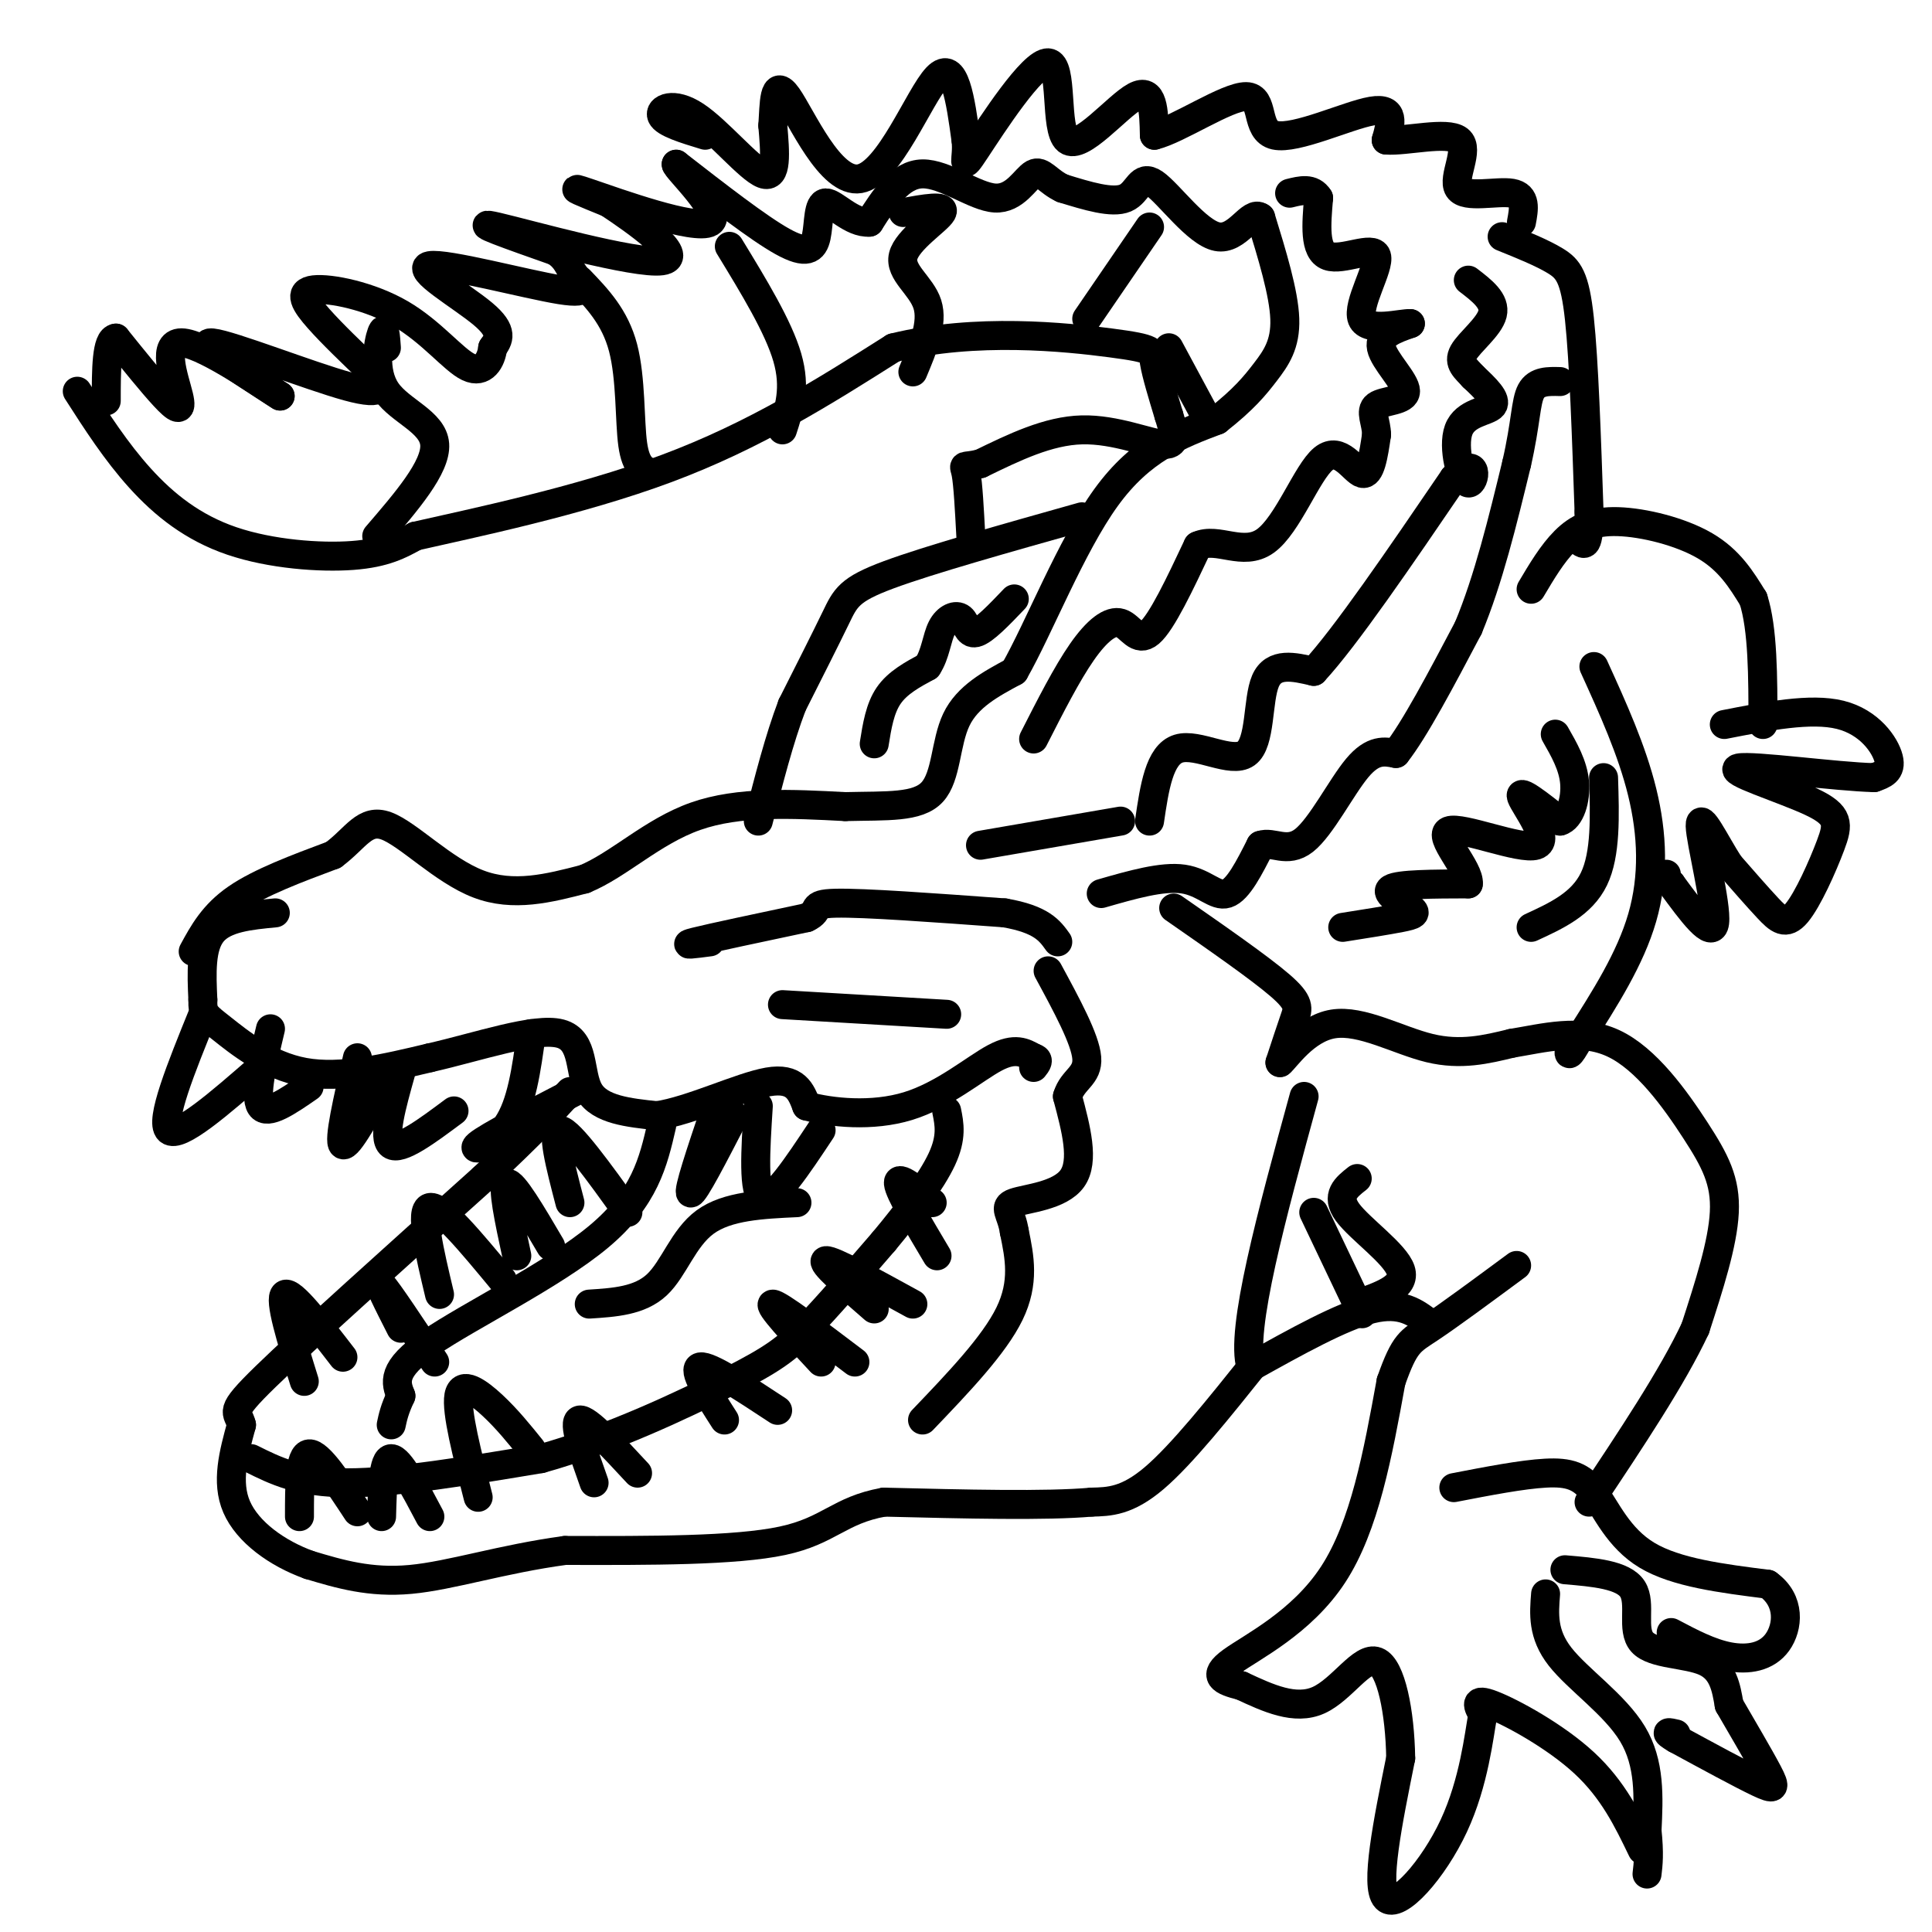 <svg viewBox='0 0 400 400' version='1.1' xmlns='http://www.w3.org/2000/svg' xmlns:xlink='http://www.w3.org/1999/xlink'><g fill='none' stroke='#000000' stroke-width='6' stroke-linecap='round' stroke-linejoin='round'><path d='M16,81c4.012,6.250 8.024,12.500 13,18c4.976,5.500 10.917,10.250 19,13c8.083,2.750 18.310,3.500 25,3c6.690,-0.500 9.845,-2.250 13,-4'/><path d='M86,111c11.489,-2.622 33.711,-7.178 52,-14c18.289,-6.822 32.644,-15.911 47,-25'/><path d='M185,72c16.952,-4.202 35.833,-2.208 45,-1c9.167,1.208 8.619,1.631 9,4c0.381,2.369 1.690,6.685 3,11'/><path d='M242,86c1.000,3.321 2.000,6.125 -1,6c-3.000,-0.125 -10.000,-3.179 -17,-3c-7.000,0.179 -14.000,3.589 -21,7'/><path d='M203,96c-3.978,0.956 -3.422,-0.156 -3,2c0.422,2.156 0.711,7.578 1,13'/><path d='M224,107c-15.867,4.467 -31.733,8.933 -40,12c-8.267,3.067 -8.933,4.733 -11,9c-2.067,4.267 -5.533,11.133 -9,18'/><path d='M164,146c-2.667,7.000 -4.833,15.500 -7,24'/><path d='M40,197c2.083,-3.833 4.167,-7.667 9,-11c4.833,-3.333 12.417,-6.167 20,-9'/><path d='M69,177c4.714,-3.476 6.500,-7.667 11,-6c4.500,1.667 11.714,9.190 19,12c7.286,2.810 14.643,0.905 22,-1'/><path d='M121,182c7.156,-2.956 14.044,-9.844 23,-13c8.956,-3.156 19.978,-2.578 31,-2'/><path d='M175,167c8.714,-0.214 15.000,0.250 18,-3c3.000,-3.250 2.714,-10.214 5,-15c2.286,-4.786 7.143,-7.393 12,-10'/><path d='M210,139c5.067,-8.844 11.733,-25.956 19,-36c7.267,-10.044 15.133,-13.022 23,-16'/><path d='M252,87c5.524,-4.333 7.833,-7.167 10,-10c2.167,-2.833 4.190,-5.667 4,-11c-0.190,-5.333 -2.595,-13.167 -5,-21'/><path d='M261,45c-2.078,-1.622 -4.774,4.823 -9,4c-4.226,-0.823 -9.984,-8.914 -13,-11c-3.016,-2.086 -3.290,1.833 -6,3c-2.710,1.167 -7.855,-0.416 -13,-2'/><path d='M220,39c-3.089,-1.404 -4.313,-3.912 -6,-3c-1.687,0.912 -3.839,5.246 -8,5c-4.161,-0.246 -10.332,-5.070 -15,-5c-4.668,0.070 -7.834,5.035 -11,10'/><path d='M180,46c-3.660,0.284 -7.311,-4.006 -9,-4c-1.689,0.006 -1.416,4.309 -2,7c-0.584,2.691 -2.024,3.769 -7,1c-4.976,-2.769 -13.488,-9.384 -22,-16'/><path d='M140,34c-0.286,0.619 10.000,10.167 7,12c-3.000,1.833 -19.286,-4.048 -25,-6c-5.714,-1.952 -0.857,0.024 4,2'/><path d='M126,42c5.274,3.500 16.458,11.250 11,12c-5.458,0.750 -27.560,-5.500 -34,-7c-6.440,-1.500 2.780,1.750 12,5'/><path d='M115,52c2.461,1.606 2.612,3.121 4,5c1.388,1.879 4.011,4.122 -3,3c-7.011,-1.122 -23.657,-5.610 -27,-5c-3.343,0.610 6.616,6.317 11,10c4.384,3.683 3.192,5.341 2,7'/><path d='M102,72c-0.261,2.559 -1.912,5.456 -5,4c-3.088,-1.456 -7.611,-7.267 -14,-11c-6.389,-3.733 -14.643,-5.390 -18,-5c-3.357,0.390 -1.816,2.826 1,6c2.816,3.174 6.908,7.087 11,11'/><path d='M77,77c2.405,3.048 2.917,5.167 -5,3c-7.917,-2.167 -24.262,-8.619 -28,-9c-3.738,-0.381 5.131,5.310 14,11'/><path d='M58,82c-2.319,-1.418 -15.116,-10.463 -20,-11c-4.884,-0.537 -1.853,7.432 -1,11c0.853,3.568 -0.470,2.734 -3,0c-2.530,-2.734 -6.265,-7.367 -10,-12'/><path d='M24,70c-2.000,0.167 -2.000,6.583 -2,13'/><path d='M146,28c-4.190,-1.274 -8.381,-2.548 -9,-4c-0.619,-1.452 2.333,-3.083 7,0c4.667,3.083 11.048,10.881 14,12c2.952,1.119 2.476,-4.440 2,-10'/><path d='M160,26c0.316,-4.313 0.105,-10.094 3,-6c2.895,4.094 8.895,18.064 15,17c6.105,-1.064 12.316,-17.161 16,-21c3.684,-3.839 4.842,4.581 6,13'/><path d='M200,29c0.479,3.862 -1.322,7.015 2,2c3.322,-5.015 11.767,-18.200 15,-18c3.233,0.200 1.255,13.785 4,16c2.745,2.215 10.213,-6.938 14,-9c3.787,-2.062 3.894,2.969 4,8'/><path d='M239,28c4.868,-1.158 15.037,-8.053 19,-8c3.963,0.053 1.721,7.053 6,8c4.279,0.947 15.080,-4.158 20,-5c4.920,-0.842 3.960,2.579 3,6'/><path d='M287,29c4.030,0.319 12.606,-1.884 15,0c2.394,1.884 -1.394,7.853 0,10c1.394,2.147 7.970,0.470 11,1c3.030,0.530 2.515,3.265 2,6'/><path d='M311,49c4.133,1.667 8.267,3.333 11,5c2.733,1.667 4.067,3.333 5,12c0.933,8.667 1.467,24.333 2,40'/><path d='M329,106c0.000,7.667 -1.000,6.833 -2,6'/><path d='M317,122c2.190,-3.690 4.381,-7.381 7,-10c2.619,-2.619 5.667,-4.167 11,-4c5.333,0.167 12.952,2.048 18,5c5.048,2.952 7.524,6.976 10,11'/><path d='M363,124c2.000,6.167 2.000,16.083 2,26'/><path d='M357,150c8.956,-1.756 17.911,-3.511 24,-2c6.089,1.511 9.311,6.289 10,9c0.689,2.711 -1.156,3.356 -3,4'/><path d='M388,161c-7.626,-0.173 -25.191,-2.604 -28,-2c-2.809,0.604 9.137,4.245 15,7c5.863,2.755 5.644,4.625 4,9c-1.644,4.375 -4.712,11.255 -7,14c-2.288,2.745 -3.797,1.356 -6,-1c-2.203,-2.356 -5.102,-5.678 -8,-9'/><path d='M358,179c-2.881,-4.488 -6.083,-11.208 -6,-8c0.083,3.208 3.452,16.345 3,20c-0.452,3.655 -4.726,-2.173 -9,-8'/><path d='M346,183c-1.667,-1.667 -1.333,-1.833 -1,-2'/><path d='M330,138c3.933,8.644 7.867,17.289 10,26c2.133,8.711 2.467,17.489 0,26c-2.467,8.511 -7.733,16.756 -13,25'/><path d='M327,215c-2.500,4.500 -2.250,3.250 -2,2'/><path d='M243,188c8.889,6.178 17.778,12.356 22,16c4.222,3.644 3.778,4.756 3,7c-0.778,2.244 -1.889,5.622 -3,9'/><path d='M265,220c1.036,-0.726 5.125,-7.042 11,-8c5.875,-0.958 13.536,3.440 20,5c6.464,1.560 11.732,0.280 17,-1'/><path d='M313,216c6.470,-1.051 14.147,-3.179 21,0c6.853,3.179 12.884,11.663 17,18c4.116,6.337 6.319,10.525 6,17c-0.319,6.475 -3.159,15.238 -6,24'/><path d='M351,275c-4.667,10.000 -13.333,23.000 -22,36'/><path d='M301,308c7.077,-1.369 14.155,-2.738 19,-3c4.845,-0.262 7.458,0.583 10,4c2.542,3.417 5.012,9.405 11,13c5.988,3.595 15.494,4.798 25,6'/><path d='M366,328c4.774,3.405 4.208,8.917 2,12c-2.208,3.083 -6.060,3.738 -10,3c-3.940,-0.738 -7.970,-2.869 -12,-5'/><path d='M324,325c6.048,0.512 12.095,1.024 14,4c1.905,2.976 -0.333,8.417 2,11c2.333,2.583 9.238,2.310 13,4c3.762,1.690 4.381,5.345 5,9'/><path d='M358,353c2.500,4.333 6.250,10.667 8,14c1.750,3.333 1.500,3.667 -2,2c-3.500,-1.667 -10.250,-5.333 -17,-9'/><path d='M347,360c-2.833,-1.667 -1.417,-1.333 0,-1'/><path d='M320,330c-0.333,4.156 -0.667,8.311 3,13c3.667,4.689 11.333,9.911 15,16c3.667,6.089 3.333,13.044 3,20'/><path d='M341,379c0.500,4.833 0.250,6.917 0,9'/><path d='M340,383c-3.000,-6.222 -6.000,-12.444 -12,-18c-6.000,-5.556 -15.000,-10.444 -19,-12c-4.000,-1.556 -3.000,0.222 -2,2'/><path d='M307,355c-0.798,4.274 -1.792,13.958 -6,23c-4.208,9.042 -11.631,17.440 -14,15c-2.369,-2.440 0.315,-15.720 3,-29'/><path d='M290,364c-0.143,-9.524 -2.000,-18.833 -5,-20c-3.000,-1.167 -7.143,5.810 -12,8c-4.857,2.190 -10.429,-0.405 -16,-3'/><path d='M257,349c-4.036,-1.000 -6.125,-2.000 -2,-5c4.125,-3.000 14.464,-8.000 21,-18c6.536,-10.000 9.268,-25.000 12,-40'/><path d='M288,286c2.844,-8.089 3.956,-8.311 8,-11c4.044,-2.689 11.022,-7.844 18,-13'/><path d='M296,274c-2.917,-2.250 -5.833,-4.500 -12,-3c-6.167,1.500 -15.583,6.750 -25,12'/><path d='M259,283c-2.333,-7.333 4.333,-31.667 11,-56'/><path d='M282,272c0.000,0.000 -10.000,-21.000 -10,-21'/><path d='M281,270c5.067,-1.778 10.133,-3.556 9,-7c-1.133,-3.444 -8.467,-8.556 -11,-12c-2.533,-3.444 -0.267,-5.222 2,-7'/><path d='M260,282c-7.667,9.583 -15.333,19.167 -21,24c-5.667,4.833 -9.333,4.917 -13,5'/><path d='M226,311c-9.333,0.833 -26.167,0.417 -43,0'/><path d='M183,311c-9.356,1.689 -11.244,5.911 -21,8c-9.756,2.089 -27.378,2.044 -45,2'/><path d='M117,321c-13.178,1.778 -23.622,5.222 -32,6c-8.378,0.778 -14.689,-1.111 -21,-3'/><path d='M64,324c-6.644,-2.378 -12.756,-6.822 -15,-12c-2.244,-5.178 -0.622,-11.089 1,-17'/><path d='M50,295c-0.733,-3.044 -3.067,-2.156 5,-10c8.067,-7.844 26.533,-24.422 45,-41'/><path d='M100,244c10.500,-9.833 14.250,-13.917 18,-18'/><path d='M57,189c-5.250,0.500 -10.500,1.000 -13,4c-2.500,3.000 -2.250,8.500 -2,14'/><path d='M42,207c-0.107,2.952 0.625,3.333 4,6c3.375,2.667 9.393,7.619 17,9c7.607,1.381 16.804,-0.810 26,-3'/><path d='M89,219c9.940,-2.250 21.792,-6.375 27,-5c5.208,1.375 3.774,8.250 6,12c2.226,3.750 8.113,4.375 14,5'/><path d='M136,231c6.933,-1.000 17.267,-6.000 23,-7c5.733,-1.000 6.867,2.000 8,5'/><path d='M167,229c5.012,1.369 13.542,2.292 21,0c7.458,-2.292 13.845,-7.798 18,-10c4.155,-2.202 6.077,-1.101 8,0'/><path d='M214,219c1.333,0.333 0.667,1.167 0,2'/><path d='M52,302c5.000,2.500 10.000,5.000 20,5c10.000,0.000 25.000,-2.500 40,-5'/><path d='M112,302c14.250,-3.952 29.875,-11.333 39,-16c9.125,-4.667 11.750,-6.619 16,-11c4.250,-4.381 10.125,-11.190 16,-18'/><path d='M183,257c5.111,-6.133 9.889,-12.467 12,-17c2.111,-4.533 1.556,-7.267 1,-10'/><path d='M191,294c7.417,-7.750 14.833,-15.500 18,-22c3.167,-6.500 2.083,-11.750 1,-17'/><path d='M210,255c-0.571,-3.893 -2.500,-5.125 0,-6c2.500,-0.875 9.429,-1.393 12,-5c2.571,-3.607 0.786,-10.304 -1,-17'/><path d='M221,227c1.089,-3.622 4.311,-4.178 4,-8c-0.311,-3.822 -4.156,-10.911 -8,-18'/><path d='M162,208c0.000,0.000 34.000,2.000 34,2'/><path d='M147,195c-3.167,0.417 -6.333,0.833 -3,0c3.333,-0.833 13.167,-2.917 23,-5'/><path d='M167,190c3.356,-1.533 0.244,-2.867 6,-3c5.756,-0.133 20.378,0.933 35,2'/><path d='M208,189c7.667,1.333 9.333,3.667 11,6'/><path d='M228,185c6.333,-1.822 12.667,-3.644 17,-3c4.333,0.644 6.667,3.756 9,3c2.333,-0.756 4.667,-5.378 7,-10'/><path d='M261,175c2.560,-0.917 5.458,1.792 9,-1c3.542,-2.792 7.726,-11.083 11,-15c3.274,-3.917 5.637,-3.458 8,-3'/><path d='M289,156c3.833,-4.833 9.417,-15.417 15,-26'/><path d='M304,130c4.167,-10.000 7.083,-22.000 10,-34'/><path d='M314,96c1.956,-8.533 1.844,-12.867 3,-15c1.156,-2.133 3.578,-2.067 6,-2'/><path d='M203,175c0.000,0.000 29.000,-5.000 29,-5'/><path d='M238,170c1.012,-6.887 2.024,-13.774 6,-15c3.976,-1.226 10.917,3.208 14,1c3.083,-2.208 2.310,-11.060 4,-15c1.690,-3.940 5.845,-2.970 10,-2'/><path d='M272,139c6.500,-7.000 17.750,-23.500 29,-40'/><path d='M301,99c5.411,-5.356 4.440,1.255 3,1c-1.440,-0.255 -3.349,-7.376 -2,-11c1.349,-3.624 5.957,-3.750 7,-5c1.043,-1.250 -1.478,-3.625 -4,-6'/><path d='M305,78c-1.488,-1.667 -3.208,-2.833 -2,-5c1.208,-2.167 5.345,-5.333 6,-8c0.655,-2.667 -2.173,-4.833 -5,-7'/><path d='M214,153c3.440,-6.762 6.881,-13.524 10,-18c3.119,-4.476 5.917,-6.667 8,-6c2.083,0.667 3.452,4.190 6,2c2.548,-2.190 6.274,-10.095 10,-18'/><path d='M248,113c4.108,-1.907 9.380,2.324 14,-1c4.620,-3.324 8.590,-14.203 12,-17c3.410,-2.797 6.260,2.486 8,3c1.740,0.514 2.370,-3.743 3,-8'/><path d='M285,90c0.002,-2.542 -1.494,-4.898 0,-6c1.494,-1.102 5.979,-0.951 6,-3c0.021,-2.049 -4.423,-6.300 -5,-9c-0.577,-2.700 2.711,-3.850 6,-5'/><path d='M292,67c-1.671,-0.174 -8.850,1.892 -10,-1c-1.150,-2.892 3.729,-10.740 3,-13c-0.729,-2.260 -7.065,1.069 -10,0c-2.935,-1.069 -2.467,-6.534 -2,-12'/><path d='M273,41c-1.333,-2.167 -3.667,-1.583 -6,-1'/><path d='M278,192c4.631,-0.732 9.262,-1.464 12,-2c2.738,-0.536 3.583,-0.875 2,-2c-1.583,-1.125 -5.595,-3.036 -4,-4c1.595,-0.964 8.798,-0.982 16,-1'/><path d='M304,183c0.405,-3.003 -6.582,-10.011 -4,-11c2.582,-0.989 14.734,4.041 18,3c3.266,-1.041 -2.352,-8.155 -3,-10c-0.648,-1.845 3.676,1.577 8,5'/><path d='M323,170c2.089,-0.556 3.311,-4.444 3,-8c-0.311,-3.556 -2.156,-6.778 -4,-10'/><path d='M181,154c0.583,-3.667 1.167,-7.333 3,-10c1.833,-2.667 4.917,-4.333 8,-6'/><path d='M192,138c1.697,-2.549 1.939,-5.920 3,-8c1.061,-2.080 2.939,-2.868 4,-2c1.061,0.868 1.303,3.391 3,3c1.697,-0.391 4.848,-3.695 8,-7'/><path d='M62,314c0.000,-6.417 0.000,-12.833 2,-13c2.000,-0.167 6.000,5.917 10,12'/><path d='M79,314c0.167,-6.000 0.333,-12.000 2,-12c1.667,0.000 4.833,6.000 8,12'/><path d='M99,310c-2.289,-8.889 -4.578,-17.778 -4,-21c0.578,-3.222 4.022,-0.778 7,2c2.978,2.778 5.489,5.889 8,9'/><path d='M123,307c-2.250,-6.333 -4.500,-12.667 -3,-13c1.500,-0.333 6.750,5.333 12,11'/><path d='M150,294c-3.417,-5.333 -6.833,-10.667 -5,-11c1.833,-0.333 8.917,4.333 16,9'/><path d='M170,282c-5.583,-6.000 -11.167,-12.000 -10,-12c1.167,0.000 9.083,6.000 17,12'/><path d='M181,271c-5.667,-4.917 -11.333,-9.833 -10,-10c1.333,-0.167 9.667,4.417 18,9'/><path d='M194,260c-3.917,-6.583 -7.833,-13.167 -8,-15c-0.167,-1.833 3.417,1.083 7,4'/><path d='M63,286c-2.667,-8.583 -5.333,-17.167 -4,-18c1.333,-0.833 6.667,6.083 12,13'/><path d='M83,275c-2.583,-5.083 -5.167,-10.167 -4,-9c1.167,1.167 6.083,8.583 11,16'/><path d='M91,268c-2.083,-8.750 -4.167,-17.500 -2,-18c2.167,-0.500 8.583,7.250 15,15'/><path d='M107,260c-1.583,-7.333 -3.167,-14.667 -2,-15c1.167,-0.333 5.083,6.333 9,13'/><path d='M118,249c-2.000,-7.667 -4.000,-15.333 -2,-15c2.000,0.333 8.000,8.667 14,17'/><path d='M148,230c-2.833,8.417 -5.667,16.833 -5,17c0.667,0.167 4.833,-7.917 9,-16'/><path d='M157,229c-0.583,9.083 -1.167,18.167 1,19c2.167,0.833 7.083,-6.583 12,-14'/><path d='M110,214c-1.000,7.333 -2.000,14.667 -5,19c-3.000,4.333 -8.000,5.667 -6,4c2.000,-1.667 11.000,-6.333 20,-11'/><path d='M83,222c-1.917,6.833 -3.833,13.667 -2,15c1.833,1.333 7.417,-2.833 13,-7'/><path d='M74,219c-2.000,8.667 -4.000,17.333 -3,18c1.000,0.667 5.000,-6.667 9,-14'/><path d='M56,213c-1.667,7.000 -3.333,14.000 -2,16c1.333,2.000 5.667,-1.000 10,-4'/><path d='M42,210c-4.500,11.083 -9.000,22.167 -7,24c2.000,1.833 10.500,-5.583 19,-13'/><path d='M80,72c-0.167,-2.411 -0.333,-4.821 -1,-3c-0.667,1.821 -1.833,7.875 1,12c2.833,4.125 9.667,6.321 10,11c0.333,4.679 -5.833,11.839 -12,19'/><path d='M120,58c3.667,3.822 7.333,7.644 9,14c1.667,6.356 1.333,15.244 2,20c0.667,4.756 2.333,5.378 4,6'/><path d='M151,51c5.083,8.333 10.167,16.667 12,23c1.833,6.333 0.417,10.667 -1,15'/><path d='M187,44c4.452,-0.804 8.905,-1.607 8,0c-0.905,1.607 -7.167,5.625 -8,9c-0.833,3.375 3.762,6.107 5,10c1.238,3.893 -0.881,8.946 -3,14'/><path d='M238,47c0.000,0.000 -13.000,19.000 -13,19'/><path d='M242,72c0.000,0.000 7.000,13.000 7,13'/><path d='M317,192c5.250,-2.417 10.500,-4.833 13,-10c2.500,-5.167 2.250,-13.083 2,-21'/><path d='M137,233c-1.733,7.511 -3.467,15.022 -13,23c-9.533,7.978 -26.867,16.422 -35,22c-8.133,5.578 -7.067,8.289 -6,11'/><path d='M83,289c-1.333,2.833 -1.667,4.417 -2,6'/><path d='M122,270c5.222,-0.333 10.444,-0.667 14,-4c3.556,-3.333 5.444,-9.667 10,-13c4.556,-3.333 11.778,-3.667 19,-4'/></g>
</svg>